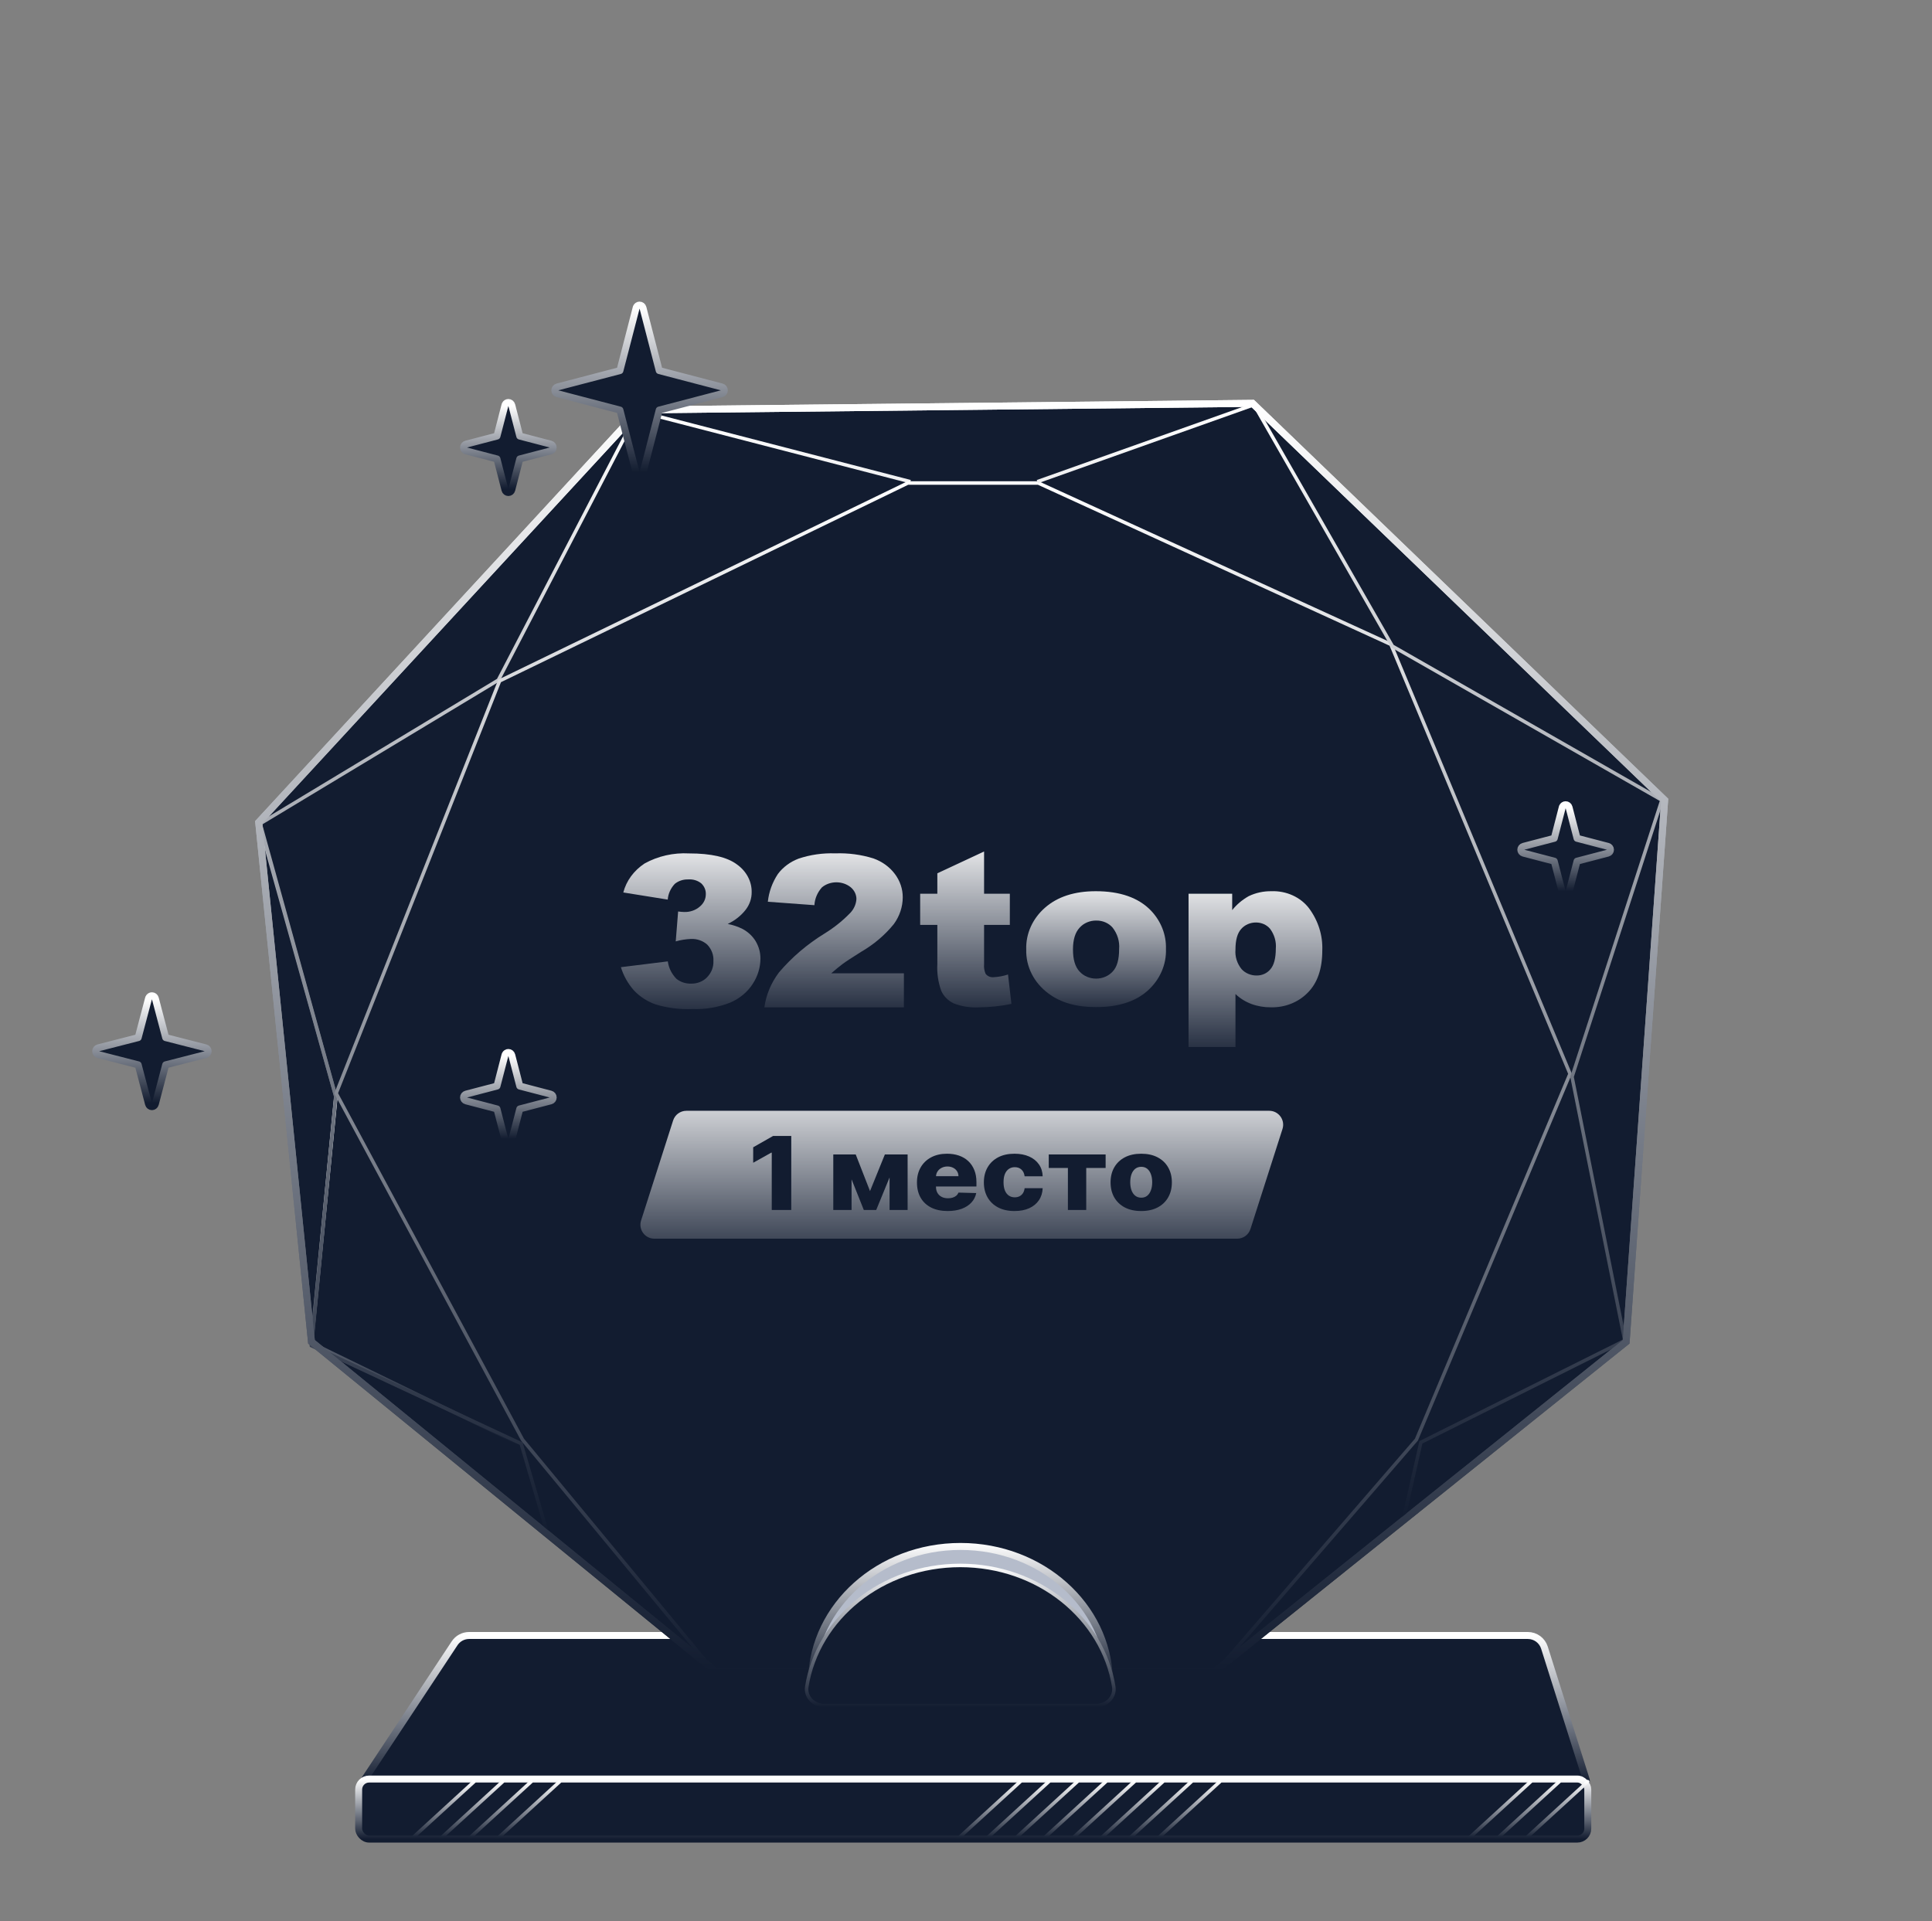 <?xml version="1.0" encoding="UTF-8"?> <svg xmlns="http://www.w3.org/2000/svg" width="554" height="551" viewBox="0 0 554 551" fill="none"><rect x="0" y="0" width="554" height="551" fill="#808080" stroke="none"/><path d="M104.652 510.137L130.356 471.26C131.282 469.86 132.848 469.018 134.527 469.018H438.103C440.284 469.018 442.213 470.431 442.87 472.51L454.847 510.387C455.051 511.031 454.57 511.688 453.894 511.688H105.486C104.689 511.688 104.212 510.801 104.652 510.137Z" fill="#121C30" stroke="url(#paint0_linear_105_1873)" stroke-width="2"></path><rect x="102.845" y="510.192" width="352.45" height="17.218" rx="3" fill="#121C30" stroke="url(#paint1_linear_105_1873)" stroke-width="2"></rect><path d="M117.936 527.409L135.927 510.939" stroke="url(#paint2_linear_105_1873)" stroke-linecap="round"></path><path d="M274.553 527.41L292.544 510.94" stroke="url(#paint3_linear_105_1873)" stroke-linecap="round"></path><path d="M307.275 527.41L325.266 510.94" stroke="url(#paint4_linear_105_1873)" stroke-linecap="round"></path><path d="M126.135 527.409L144.125 510.939" stroke="url(#paint5_linear_105_1873)" stroke-linecap="round"></path><path d="M282.732 527.41L300.723 510.94" stroke="url(#paint6_linear_105_1873)" stroke-linecap="round"></path><path d="M315.435 527.41L333.426 510.94" stroke="url(#paint7_linear_105_1873)" stroke-linecap="round"></path><path d="M420.93 527.41L438.921 510.94" stroke="url(#paint8_linear_105_1873)" stroke-linecap="round"></path><path d="M134.32 527.409L152.311 510.939" stroke="url(#paint9_linear_105_1873)" stroke-linecap="round"></path><path d="M290.917 527.41L308.908 510.94" stroke="url(#paint10_linear_105_1873)" stroke-linecap="round"></path><path d="M323.627 527.41L341.618 510.94" stroke="url(#paint11_linear_105_1873)" stroke-linecap="round"></path><path d="M429.115 527.41L447.106 510.94" stroke="url(#paint12_linear_105_1873)" stroke-linecap="round"></path><path d="M142.48 527.409L160.47 510.939" stroke="url(#paint13_linear_105_1873)" stroke-linecap="round"></path><path d="M299.077 527.41L317.068 510.94" stroke="url(#paint14_linear_105_1873)" stroke-linecap="round"></path><path d="M331.787 527.41L349.777 510.941" stroke="url(#paint15_linear_105_1873)" stroke-linecap="round"></path><path d="M437.282 527.41L455.272 510.94" stroke="url(#paint16_linear_105_1873)" stroke-linecap="round"></path><path d="M205.436 479.497H348.133L466.298 384.799L477.337 229.464L359.173 115.676L183.356 117.547L74.187 235.827L89.315 384.799L205.436 479.497Z" fill="#121C30" stroke="url(#paint17_linear_105_1873)" stroke-width="2"></path><path opacity="0.7" d="M96.266 314.432L89.315 385.924L74.187 235.454L96.266 314.432Z" stroke="url(#paint18_linear_105_1873)"></path><path d="M96.286 314.807L89.335 385.176L149.44 414.371" stroke="url(#paint19_linear_105_1873)"></path><path d="M157.208 440.573L149.44 413.998L89.335 385.925L96.286 314.433L74.615 236.204L142.898 195.031L182.967 117.925L261.063 138.137" stroke="url(#paint20_linear_105_1873)"></path><path d="M297.718 138.513L398.843 184.799L450.205 307.945L406.159 412.856L349.118 478.877H204.431L149.823 412.845L96.394 313.529L143.257 195.271L260.327 138.513H297.718Z" stroke="url(#paint21_linear_105_1873)"></path><path d="M297.452 138.135L359.601 116.051L399.262 185.297L476.539 229.464L450.78 308.816L465.908 384.425L407.439 413.621L402.533 435.33" stroke="url(#paint22_linear_105_1873)"></path><path d="M205.436 479.497H348.133L466.298 384.799L477.337 229.464L359.173 115.676L183.356 117.547L74.187 235.827L89.315 384.799L205.436 479.497Z" stroke="url(#paint23_linear_105_1873)" stroke-width="2"></path><path d="M183.397 87.497C183.853 87.497 184.252 87.806 184.366 88.247L189.03 106.279L206.957 110.971C207.397 111.086 207.704 111.484 207.704 111.938C207.704 112.393 207.396 112.79 206.957 112.905L189.03 117.597L184.366 135.63C184.252 136.071 183.853 136.38 183.397 136.38C182.941 136.38 182.543 136.071 182.429 135.63L177.763 117.597L159.838 112.905C159.398 112.79 159.091 112.393 159.091 111.938C159.091 111.484 159.398 111.086 159.838 110.971L177.763 106.279L182.429 88.247L182.485 88.088C182.644 87.733 182.998 87.497 183.397 87.497Z" fill="#121C30" stroke="url(#paint24_linear_105_1873)" stroke-width="2" stroke-linejoin="round"></path><path d="M145.774 115.428C146.23 115.428 146.628 115.736 146.742 116.177L149.043 125.059L157.885 127.37C158.325 127.485 158.632 127.883 158.632 128.338C158.632 128.793 158.325 129.191 157.885 129.306L149.043 131.616L146.742 140.499C146.628 140.94 146.23 141.248 145.774 141.248C145.319 141.248 144.921 140.94 144.806 140.499L142.505 131.616L133.664 129.306C133.224 129.191 132.917 128.793 132.917 128.338C132.917 127.883 133.224 127.485 133.664 127.37L142.505 125.059L144.806 116.177L144.862 116.019C145.021 115.664 145.375 115.428 145.774 115.428Z" fill="#121C30" stroke="url(#paint25_linear_105_1873)" stroke-width="2" stroke-linejoin="round"></path><path d="M145.774 301.829C146.23 301.829 146.628 302.137 146.742 302.578L149.043 311.459L157.885 313.771C158.325 313.886 158.632 314.284 158.632 314.739C158.632 315.194 158.325 315.591 157.885 315.706L149.043 318.017L146.742 326.9C146.628 327.341 146.23 327.649 145.774 327.649C145.319 327.649 144.921 327.341 144.806 326.9L142.505 318.017L133.664 315.706C133.224 315.591 132.917 315.194 132.917 314.739C132.917 314.284 133.224 313.886 133.664 313.771L142.505 311.459L144.806 302.578L144.862 302.419C145.021 302.065 145.375 301.829 145.774 301.829Z" fill="#121C30" stroke="url(#paint26_linear_105_1873)" stroke-width="2" stroke-linejoin="round"></path><path d="M448.949 230.778C449.404 230.778 449.802 231.086 449.917 231.527L452.217 240.409L461.059 242.721C461.499 242.836 461.806 243.233 461.806 243.688C461.806 244.143 461.499 244.541 461.059 244.656L452.217 246.967L449.917 255.849C449.802 256.291 449.404 256.598 448.949 256.598C448.493 256.598 448.095 256.291 447.981 255.849L445.679 246.967L436.838 244.656C436.398 244.541 436.091 244.143 436.091 243.688C436.091 243.233 436.398 242.836 436.838 242.721L445.679 240.409L447.981 231.527L448.037 231.369C448.196 231.014 448.55 230.778 448.949 230.778Z" fill="#121C30" stroke="url(#paint27_linear_105_1873)" stroke-width="2" stroke-linejoin="round"></path><path d="M43.566 285.562C44.02 285.562 44.417 285.868 44.533 286.306L47.506 297.564L58.942 300.496C59.385 300.609 59.694 301.008 59.694 301.464C59.694 301.921 59.385 302.32 58.942 302.433L47.506 305.364L44.533 316.622C44.417 317.06 44.02 317.367 43.566 317.367C43.112 317.367 42.715 317.061 42.599 316.622L39.625 305.364L28.189 302.433C27.747 302.32 27.437 301.921 27.437 301.464C27.437 301.008 27.747 300.609 28.189 300.496L39.625 297.564L42.599 286.306L42.655 286.149C42.815 285.796 43.169 285.562 43.566 285.562Z" fill="#121C30" stroke="url(#paint28_linear_105_1873)" stroke-width="2" stroke-linejoin="round"></path><path d="M275.42 443.486C298.723 443.486 317.535 460.5 318.115 481.52H232.725C233.305 460.5 252.116 443.486 275.42 443.486Z" fill="#B5BCCB" stroke="url(#paint29_linear_105_1873)" stroke-width="2"></path><path d="M275.358 448.932C297.763 448.932 316.25 464.07 319.37 483.706C319.833 486.623 317.407 489.106 314.345 489.106H236.371C233.309 489.106 230.882 486.623 231.345 483.706C234.465 464.07 252.952 448.932 275.358 448.932Z" fill="#121C30" stroke="url(#paint30_linear_105_1873)"></path><path d="M191.474 257.986L178.733 255.941C179.588 252.612 181.749 249.665 184.824 247.632C188.643 245.507 193.11 244.496 197.602 244.74C203.917 244.74 208.499 245.787 211.312 247.898C212.648 248.843 213.724 250.05 214.456 251.424C215.189 252.798 215.56 254.303 215.54 255.825C215.569 257.632 214.97 259.403 213.826 260.894C212.495 262.599 210.726 263.995 208.667 264.966C210.168 265.255 211.612 265.742 212.951 266.412C214.516 267.261 215.802 268.465 216.676 269.902C217.597 271.453 218.07 273.183 218.055 274.937C218.042 277.479 217.277 279.973 215.838 282.167C214.355 284.476 212.129 286.334 209.449 287.502C206.015 288.871 202.273 289.513 198.515 289.38C194.965 289.525 191.415 289.08 188.047 288.067C185.605 287.208 183.446 285.813 181.769 284.012C180.039 282.042 178.772 279.781 178.044 277.364L191.493 275.702C191.737 277.546 192.593 279.282 193.951 280.688C195.107 281.632 196.632 282.133 198.198 282.084C199.05 282.099 199.894 281.948 200.673 281.641C201.452 281.333 202.146 280.878 202.706 280.306C203.988 279.013 204.656 277.326 204.569 275.602C204.682 273.905 204.062 272.234 202.837 270.932C202.229 270.372 201.494 269.934 200.681 269.648C199.868 269.361 198.997 269.232 198.124 269.27C196.643 269.334 195.178 269.568 193.765 269.968L194.454 261.393C195.033 261.478 195.618 261.528 196.205 261.542C197.017 261.565 197.826 261.444 198.584 261.184C199.342 260.924 200.034 260.532 200.62 260.03C201.179 259.582 201.626 259.033 201.931 258.42C202.236 257.807 202.392 257.144 202.389 256.473C202.42 255.898 202.32 255.324 202.096 254.784C201.872 254.245 201.528 253.751 201.086 253.332C200.585 252.925 199.996 252.615 199.355 252.42C198.714 252.226 198.035 252.151 197.36 252.202C196.652 252.177 195.945 252.277 195.28 252.497C194.615 252.717 194.005 253.051 193.486 253.482C192.3 254.756 191.596 256.333 191.474 257.986Z" fill="url(#paint31_linear_105_1873)"></path><path d="M259.193 288.899H219.182C219.676 285.302 221.111 281.864 223.369 278.871C227.043 274.541 231.458 270.772 236.448 267.707C239.222 265.998 241.74 263.97 243.937 261.674C244.925 260.572 245.5 259.214 245.579 257.797C245.574 257.169 245.427 256.548 245.148 255.974C244.869 255.399 244.463 254.882 243.956 254.454C242.822 253.534 241.354 253.026 239.833 253.026C238.311 253.026 236.843 253.534 235.71 254.454C234.4 255.911 233.637 257.708 233.533 259.585L220.178 258.599C220.475 255.787 221.458 253.07 223.055 250.644C224.511 248.691 226.562 247.164 228.958 246.248C232.329 245.112 235.916 244.595 239.51 244.727C243.231 244.588 246.947 245.081 250.468 246.181C252.964 247.075 255.105 248.63 256.61 250.644C258.087 252.615 258.872 254.946 258.861 257.329C258.858 260.064 257.966 262.738 256.297 265.016C253.743 268.16 250.572 270.851 246.944 272.955C244.269 274.626 242.462 275.813 241.558 276.498C240.654 277.183 239.584 278.036 238.366 279.122H259.193V288.899Z" fill="url(#paint32_linear_105_1873)"></path><path d="M282.184 244.188V256.299H289.569V265.246H282.184V276.534C282.101 277.447 282.244 278.366 282.602 279.222C282.844 279.57 283.187 279.849 283.593 280.029C283.998 280.209 284.451 280.283 284.899 280.242C286.316 280.169 287.714 279.907 289.049 279.466L290.026 287.891C286.986 288.526 283.88 288.86 280.762 288.888C278.248 289.032 275.731 288.635 273.415 287.729C271.833 286.947 270.596 285.69 269.912 284.171C269.013 281.689 268.63 279.075 268.783 276.464V265.246H263.859V256.299H268.783V250.446L282.184 244.188Z" fill="url(#paint33_linear_105_1873)"></path><path d="M294.273 272.314C294.196 270.08 294.636 267.856 295.563 265.788C296.49 263.719 297.884 261.852 299.654 260.308C303.249 257.156 308.101 255.579 314.209 255.579C321.189 255.579 326.463 257.43 330.033 261.131C332.929 264.173 334.464 268.1 334.335 272.129C334.419 274.367 333.987 276.595 333.069 278.671C332.151 280.747 330.767 282.625 329.006 284.182C325.44 287.311 320.529 288.818 314.234 288.818C308.634 288.818 304.104 287.516 300.644 284.912C298.592 283.401 296.95 281.478 295.846 279.293C294.741 277.109 294.203 274.72 294.273 272.314ZM307.674 272.314C307.674 275.154 308.296 277.263 309.565 278.619C310.145 279.254 310.87 279.765 311.69 280.116C312.511 280.466 313.405 280.648 314.311 280.648C315.216 280.648 316.111 280.466 316.931 280.116C317.751 279.765 318.477 279.254 319.057 278.619C320.326 277.286 320.909 275.142 320.909 272.175C321.096 269.983 320.431 267.8 319.031 266.01C318.478 265.374 317.774 264.861 316.971 264.512C316.168 264.162 315.289 263.985 314.399 263.993C313.478 263.977 312.564 264.154 311.728 264.509C310.893 264.865 310.157 265.39 309.577 266.045C308.308 267.404 307.674 269.483 307.674 272.28V272.314Z" fill="url(#paint34_linear_105_1873)"></path><path d="M340.817 300.268V256.298H353.33V261.003C354.608 259.395 356.221 258.033 358.076 256.994C360.07 256.036 362.295 255.55 364.547 255.58C366.655 255.498 368.751 255.903 370.641 256.758C372.531 257.613 374.154 258.89 375.359 260.47C378.001 264.028 379.335 268.262 379.166 272.558C379.166 277.858 377.775 281.899 374.991 284.68C373.674 286.039 372.048 287.118 370.226 287.843C368.405 288.567 366.432 288.92 364.446 288.876C362.521 288.897 360.61 288.57 358.824 287.914C357.104 287.265 355.552 286.294 354.269 285.063V300.268H340.817ZM354.269 272.315C354.096 274.316 354.717 276.307 356.02 277.924C356.555 278.51 357.227 278.979 357.987 279.296C358.747 279.613 359.575 279.77 360.411 279.755C361.157 279.751 361.892 279.591 362.559 279.285C363.226 278.979 363.806 278.537 364.256 277.993C365.305 276.819 365.833 274.837 365.842 272.048C366.016 270.035 365.434 268.028 364.192 266.358C363.721 265.798 363.115 265.345 362.423 265.031C361.73 264.718 360.968 264.553 360.195 264.55C359.374 264.54 358.562 264.702 357.821 265.023C357.079 265.345 356.429 265.817 355.918 266.404C354.819 267.609 354.269 269.58 354.269 272.315Z" fill="url(#paint35_linear_105_1873)"></path><path d="M193.015 321.327L183.83 350.009C183.004 352.59 184.93 355.229 187.64 355.229H354.759C356.499 355.229 358.038 354.105 358.569 352.449L367.753 323.767C368.58 321.186 366.654 318.547 363.944 318.547H196.824C195.085 318.547 193.545 319.671 193.015 321.327Z" fill="url(#paint36_linear_105_1873)"></path><path d="M327.245 347.296C325.417 347.296 323.847 346.953 322.533 346.269C321.227 345.578 320.219 344.617 319.509 343.387C318.807 342.15 318.456 340.715 318.456 339.084C318.456 337.446 318.807 336.012 319.509 334.782C320.219 333.544 321.227 332.584 322.533 331.899C323.847 331.208 325.417 330.863 327.245 330.863C329.072 330.863 330.638 331.208 331.945 331.899C333.258 332.584 334.266 333.544 334.969 334.782C335.678 336.012 336.033 337.446 336.033 339.084C336.033 340.715 335.678 342.15 334.969 343.387C334.266 344.617 333.258 345.578 331.945 346.269C330.638 346.953 329.072 347.296 327.245 347.296ZM327.279 343.47C327.943 343.47 328.505 343.283 328.966 342.91C329.427 342.537 329.778 342.018 330.019 341.355C330.268 340.691 330.393 339.924 330.393 339.053C330.393 338.168 330.268 337.394 330.019 336.731C329.778 336.067 329.427 335.549 328.966 335.176C328.505 334.802 327.943 334.616 327.279 334.616C326.591 334.616 326.01 334.802 325.534 335.176C325.066 335.549 324.708 336.067 324.459 336.731C324.217 337.394 324.096 338.168 324.096 339.053C324.096 339.924 324.217 340.691 324.459 341.355C324.708 342.018 325.066 342.537 325.534 342.91C326.01 343.283 326.591 343.47 327.279 343.47Z" fill="#121C30"></path><path d="M300.729 334.947V331.07H317.037V334.947H311.476V346.995H306.221V334.947H300.729Z" fill="#121C30"></path><path d="M290.912 347.296C289.077 347.296 287.503 346.95 286.189 346.259C284.883 345.568 283.879 344.607 283.177 343.376C282.475 342.139 282.124 340.709 282.124 339.084C282.124 337.453 282.475 336.022 283.177 334.792C283.887 333.555 284.894 332.591 286.201 331.899C287.514 331.208 289.081 330.863 290.901 330.863C292.509 330.863 293.91 331.129 295.102 331.661C296.303 332.193 297.239 332.946 297.911 333.921C298.591 334.889 298.949 336.026 298.987 337.332H293.811C293.706 336.516 293.404 335.877 292.905 335.414C292.415 334.951 291.773 334.719 290.98 334.719C290.338 334.719 289.776 334.885 289.293 335.217C288.809 335.542 288.432 336.026 288.16 336.669C287.896 337.304 287.764 338.092 287.764 339.032C287.764 339.972 287.896 340.767 288.16 341.417C288.432 342.06 288.809 342.547 289.293 342.879C289.776 343.204 290.338 343.366 290.98 343.366C291.493 343.366 291.946 343.266 292.339 343.065C292.739 342.865 293.068 342.571 293.324 342.184C293.581 341.79 293.743 341.313 293.811 340.753H298.987C298.934 342.067 298.576 343.214 297.911 344.196C297.254 345.177 296.329 345.941 295.136 346.487C293.951 347.026 292.543 347.296 290.912 347.296Z" fill="#121C30"></path><path d="M271.737 347.296C269.918 347.296 268.347 346.967 267.026 346.311C265.712 345.647 264.7 344.704 263.991 343.48C263.289 342.25 262.938 340.788 262.938 339.095C262.938 337.45 263.292 336.012 264.002 334.782C264.712 333.544 265.712 332.584 267.003 331.899C268.294 331.208 269.816 330.863 271.567 330.863C272.806 330.863 273.938 331.039 274.965 331.391C275.992 331.744 276.879 332.266 277.627 332.957C278.374 333.648 278.955 334.502 279.371 335.518C279.786 336.527 279.994 337.685 279.994 338.991V340.256H264.874V337.311H274.841C274.833 336.772 274.693 336.292 274.421 335.87C274.15 335.449 273.776 335.12 273.3 334.885C272.832 334.643 272.292 334.522 271.681 334.522C271.062 334.522 270.507 334.65 270.016 334.906C269.525 335.155 269.136 335.497 268.849 335.932C268.562 336.361 268.411 336.848 268.396 337.394V340.391C268.396 341.04 268.536 341.611 268.815 342.101C269.095 342.585 269.491 342.962 270.005 343.231C270.518 343.501 271.13 343.636 271.839 343.636C272.33 343.636 272.776 343.573 273.176 343.449C273.576 343.325 273.919 343.141 274.206 342.9C274.493 342.658 274.708 342.36 274.852 342.008L279.937 342.143C279.726 343.186 279.261 344.095 278.544 344.869C277.834 345.637 276.902 346.235 275.747 346.663C274.591 347.085 273.255 347.296 271.737 347.296Z" fill="#121C30"></path><path d="M249.477 341.583L253.735 331.07H257.79L251.255 346.995H247.699L241.334 331.07H245.377L249.477 341.583ZM244.188 331.07V346.995H238.944V331.07H244.188ZM255.083 346.995V331.07H260.259V346.995H255.083Z" fill="#121C30"></path><path d="M226.893 325.76V346.993H221.299V330.55H221.163L215.976 333.452V329.015L221.695 325.76H226.893Z" fill="#121C30"></path><defs><linearGradient id="paint0_linear_105_1873" x1="279.442" y1="469.018" x2="279.442" y2="511.688" gradientUnits="userSpaceOnUse"><stop stop-color="white"></stop><stop offset="1" stop-color="#121C30"></stop></linearGradient><linearGradient id="paint1_linear_105_1873" x1="279.071" y1="510.192" x2="279.071" y2="527.41" gradientUnits="userSpaceOnUse"><stop stop-color="white"></stop><stop offset="1" stop-color="#121C30"></stop></linearGradient><linearGradient id="paint2_linear_105_1873" x1="126.932" y1="510.939" x2="126.932" y2="527.409" gradientUnits="userSpaceOnUse"><stop stop-color="white"></stop><stop offset="1" stop-color="#121C30"></stop></linearGradient><linearGradient id="paint3_linear_105_1873" x1="283.549" y1="510.94" x2="283.549" y2="527.41" gradientUnits="userSpaceOnUse"><stop stop-color="white"></stop><stop offset="1" stop-color="#121C30"></stop></linearGradient><linearGradient id="paint4_linear_105_1873" x1="316.271" y1="510.94" x2="316.271" y2="527.41" gradientUnits="userSpaceOnUse"><stop stop-color="white"></stop><stop offset="1" stop-color="#121C30"></stop></linearGradient><linearGradient id="paint5_linear_105_1873" x1="135.13" y1="510.939" x2="135.13" y2="527.409" gradientUnits="userSpaceOnUse"><stop stop-color="white"></stop><stop offset="1" stop-color="#121C30"></stop></linearGradient><linearGradient id="paint6_linear_105_1873" x1="291.727" y1="510.94" x2="291.727" y2="527.41" gradientUnits="userSpaceOnUse"><stop stop-color="white"></stop><stop offset="1" stop-color="#121C30"></stop></linearGradient><linearGradient id="paint7_linear_105_1873" x1="324.43" y1="510.94" x2="324.43" y2="527.41" gradientUnits="userSpaceOnUse"><stop stop-color="white"></stop><stop offset="1" stop-color="#121C30"></stop></linearGradient><linearGradient id="paint8_linear_105_1873" x1="429.925" y1="510.94" x2="429.925" y2="527.41" gradientUnits="userSpaceOnUse"><stop stop-color="white"></stop><stop offset="1" stop-color="#121C30"></stop></linearGradient><linearGradient id="paint9_linear_105_1873" x1="143.315" y1="510.939" x2="143.315" y2="527.409" gradientUnits="userSpaceOnUse"><stop stop-color="white"></stop><stop offset="1" stop-color="#121C30"></stop></linearGradient><linearGradient id="paint10_linear_105_1873" x1="299.913" y1="510.94" x2="299.913" y2="527.41" gradientUnits="userSpaceOnUse"><stop stop-color="white"></stop><stop offset="1" stop-color="#121C30"></stop></linearGradient><linearGradient id="paint11_linear_105_1873" x1="332.622" y1="510.94" x2="332.622" y2="527.41" gradientUnits="userSpaceOnUse"><stop stop-color="white"></stop><stop offset="1" stop-color="#121C30"></stop></linearGradient><linearGradient id="paint12_linear_105_1873" x1="438.111" y1="510.94" x2="438.111" y2="527.41" gradientUnits="userSpaceOnUse"><stop stop-color="white"></stop><stop offset="1" stop-color="#121C30"></stop></linearGradient><linearGradient id="paint13_linear_105_1873" x1="151.475" y1="510.939" x2="151.475" y2="527.409" gradientUnits="userSpaceOnUse"><stop stop-color="white"></stop><stop offset="1" stop-color="#121C30"></stop></linearGradient><linearGradient id="paint14_linear_105_1873" x1="308.072" y1="510.94" x2="308.072" y2="527.41" gradientUnits="userSpaceOnUse"><stop stop-color="white"></stop><stop offset="1" stop-color="#121C30"></stop></linearGradient><linearGradient id="paint15_linear_105_1873" x1="340.782" y1="510.941" x2="340.782" y2="527.41" gradientUnits="userSpaceOnUse"><stop stop-color="white"></stop><stop offset="1" stop-color="#121C30"></stop></linearGradient><linearGradient id="paint16_linear_105_1873" x1="446.277" y1="510.94" x2="446.277" y2="527.41" gradientUnits="userSpaceOnUse"><stop stop-color="white"></stop><stop offset="1" stop-color="#121C30"></stop></linearGradient><linearGradient id="paint17_linear_105_1873" x1="275.762" y1="115.676" x2="275.762" y2="479.497" gradientUnits="userSpaceOnUse"><stop stop-color="white"></stop><stop offset="1" stop-color="#121C30"></stop></linearGradient><linearGradient id="paint18_linear_105_1873" x1="85.227" y1="235.454" x2="85.227" y2="385.924" gradientUnits="userSpaceOnUse"><stop stop-color="white"></stop><stop offset="1" stop-color="#121C30"></stop></linearGradient><linearGradient id="paint19_linear_105_1873" x1="119.388" y1="314.807" x2="119.388" y2="414.371" gradientUnits="userSpaceOnUse"><stop stop-color="white"></stop><stop offset="1" stop-color="#121C30"></stop></linearGradient><linearGradient id="paint20_linear_105_1873" x1="167.839" y1="117.925" x2="167.839" y2="440.573" gradientUnits="userSpaceOnUse"><stop stop-color="white"></stop><stop offset="1" stop-color="#121C30"></stop></linearGradient><linearGradient id="paint21_linear_105_1873" x1="273.296" y1="138.013" x2="273.296" y2="479.377" gradientUnits="userSpaceOnUse"><stop stop-color="white"></stop><stop offset="1" stop-color="#121C30"></stop></linearGradient><linearGradient id="paint22_linear_105_1873" x1="386.995" y1="116.051" x2="386.995" y2="435.33" gradientUnits="userSpaceOnUse"><stop stop-color="white"></stop><stop offset="1" stop-color="#121C30"></stop></linearGradient><linearGradient id="paint23_linear_105_1873" x1="275.762" y1="115.676" x2="275.762" y2="479.497" gradientUnits="userSpaceOnUse"><stop stop-color="white"></stop><stop offset="1" stop-color="#121C30"></stop></linearGradient><linearGradient id="paint24_linear_105_1873" x1="183.397" y1="88.497" x2="183.397" y2="135.379" gradientUnits="userSpaceOnUse"><stop stop-color="white"></stop><stop offset="1" stop-color="#121C30"></stop></linearGradient><linearGradient id="paint25_linear_105_1873" x1="145.774" y1="116.428" x2="145.774" y2="140.248" gradientUnits="userSpaceOnUse"><stop stop-color="white"></stop><stop offset="1" stop-color="#121C30"></stop></linearGradient><linearGradient id="paint26_linear_105_1873" x1="145.774" y1="302.829" x2="145.774" y2="326.649" gradientUnits="userSpaceOnUse"><stop stop-color="white"></stop><stop offset="1" stop-color="#121C30"></stop></linearGradient><linearGradient id="paint27_linear_105_1873" x1="448.949" y1="231.778" x2="448.949" y2="255.599" gradientUnits="userSpaceOnUse"><stop stop-color="white"></stop><stop offset="1" stop-color="#121C30"></stop></linearGradient><linearGradient id="paint28_linear_105_1873" x1="43.566" y1="286.562" x2="43.566" y2="316.367" gradientUnits="userSpaceOnUse"><stop stop-color="white"></stop><stop offset="1" stop-color="#121C30"></stop></linearGradient><linearGradient id="paint29_linear_105_1873" x1="275.42" y1="442.486" x2="275.42" y2="482.52" gradientUnits="userSpaceOnUse"><stop stop-color="white"></stop><stop offset="1" stop-color="#121C30"></stop></linearGradient><linearGradient id="paint30_linear_105_1873" x1="275.358" y1="448.432" x2="275.358" y2="489.605" gradientUnits="userSpaceOnUse"><stop stop-color="white"></stop><stop offset="1" stop-color="#121C30"></stop></linearGradient><linearGradient id="paint31_linear_105_1873" x1="198.253" y1="237.751" x2="198.253" y2="294.858" gradientUnits="userSpaceOnUse"><stop stop-color="white"></stop><stop offset="1" stop-color="#121C30"></stop></linearGradient><linearGradient id="paint32_linear_105_1873" x1="239.39" y1="237.83" x2="239.39" y2="294.288" gradientUnits="userSpaceOnUse"><stop stop-color="white"></stop><stop offset="1" stop-color="#121C30"></stop></linearGradient><linearGradient id="paint33_linear_105_1873" x1="277.075" y1="237.231" x2="277.075" y2="294.371" gradientUnits="userSpaceOnUse"><stop stop-color="white"></stop><stop offset="1" stop-color="#121C30"></stop></linearGradient><linearGradient id="paint34_linear_105_1873" x1="314.509" y1="250.41" x2="314.509" y2="292.871" gradientUnits="userSpaceOnUse"><stop stop-color="white"></stop><stop offset="1" stop-color="#121C30"></stop></linearGradient><linearGradient id="paint35_linear_105_1873" x1="360.194" y1="248.617" x2="360.194" y2="305.718" gradientUnits="userSpaceOnUse"><stop stop-color="white"></stop><stop offset="1" stop-color="#121C30"></stop></linearGradient><linearGradient id="paint36_linear_105_1873" x1="275.792" y1="305.526" x2="275.792" y2="367.158" gradientUnits="userSpaceOnUse"><stop stop-color="white"></stop><stop offset="1" stop-color="#121C30"></stop></linearGradient></defs></svg> 